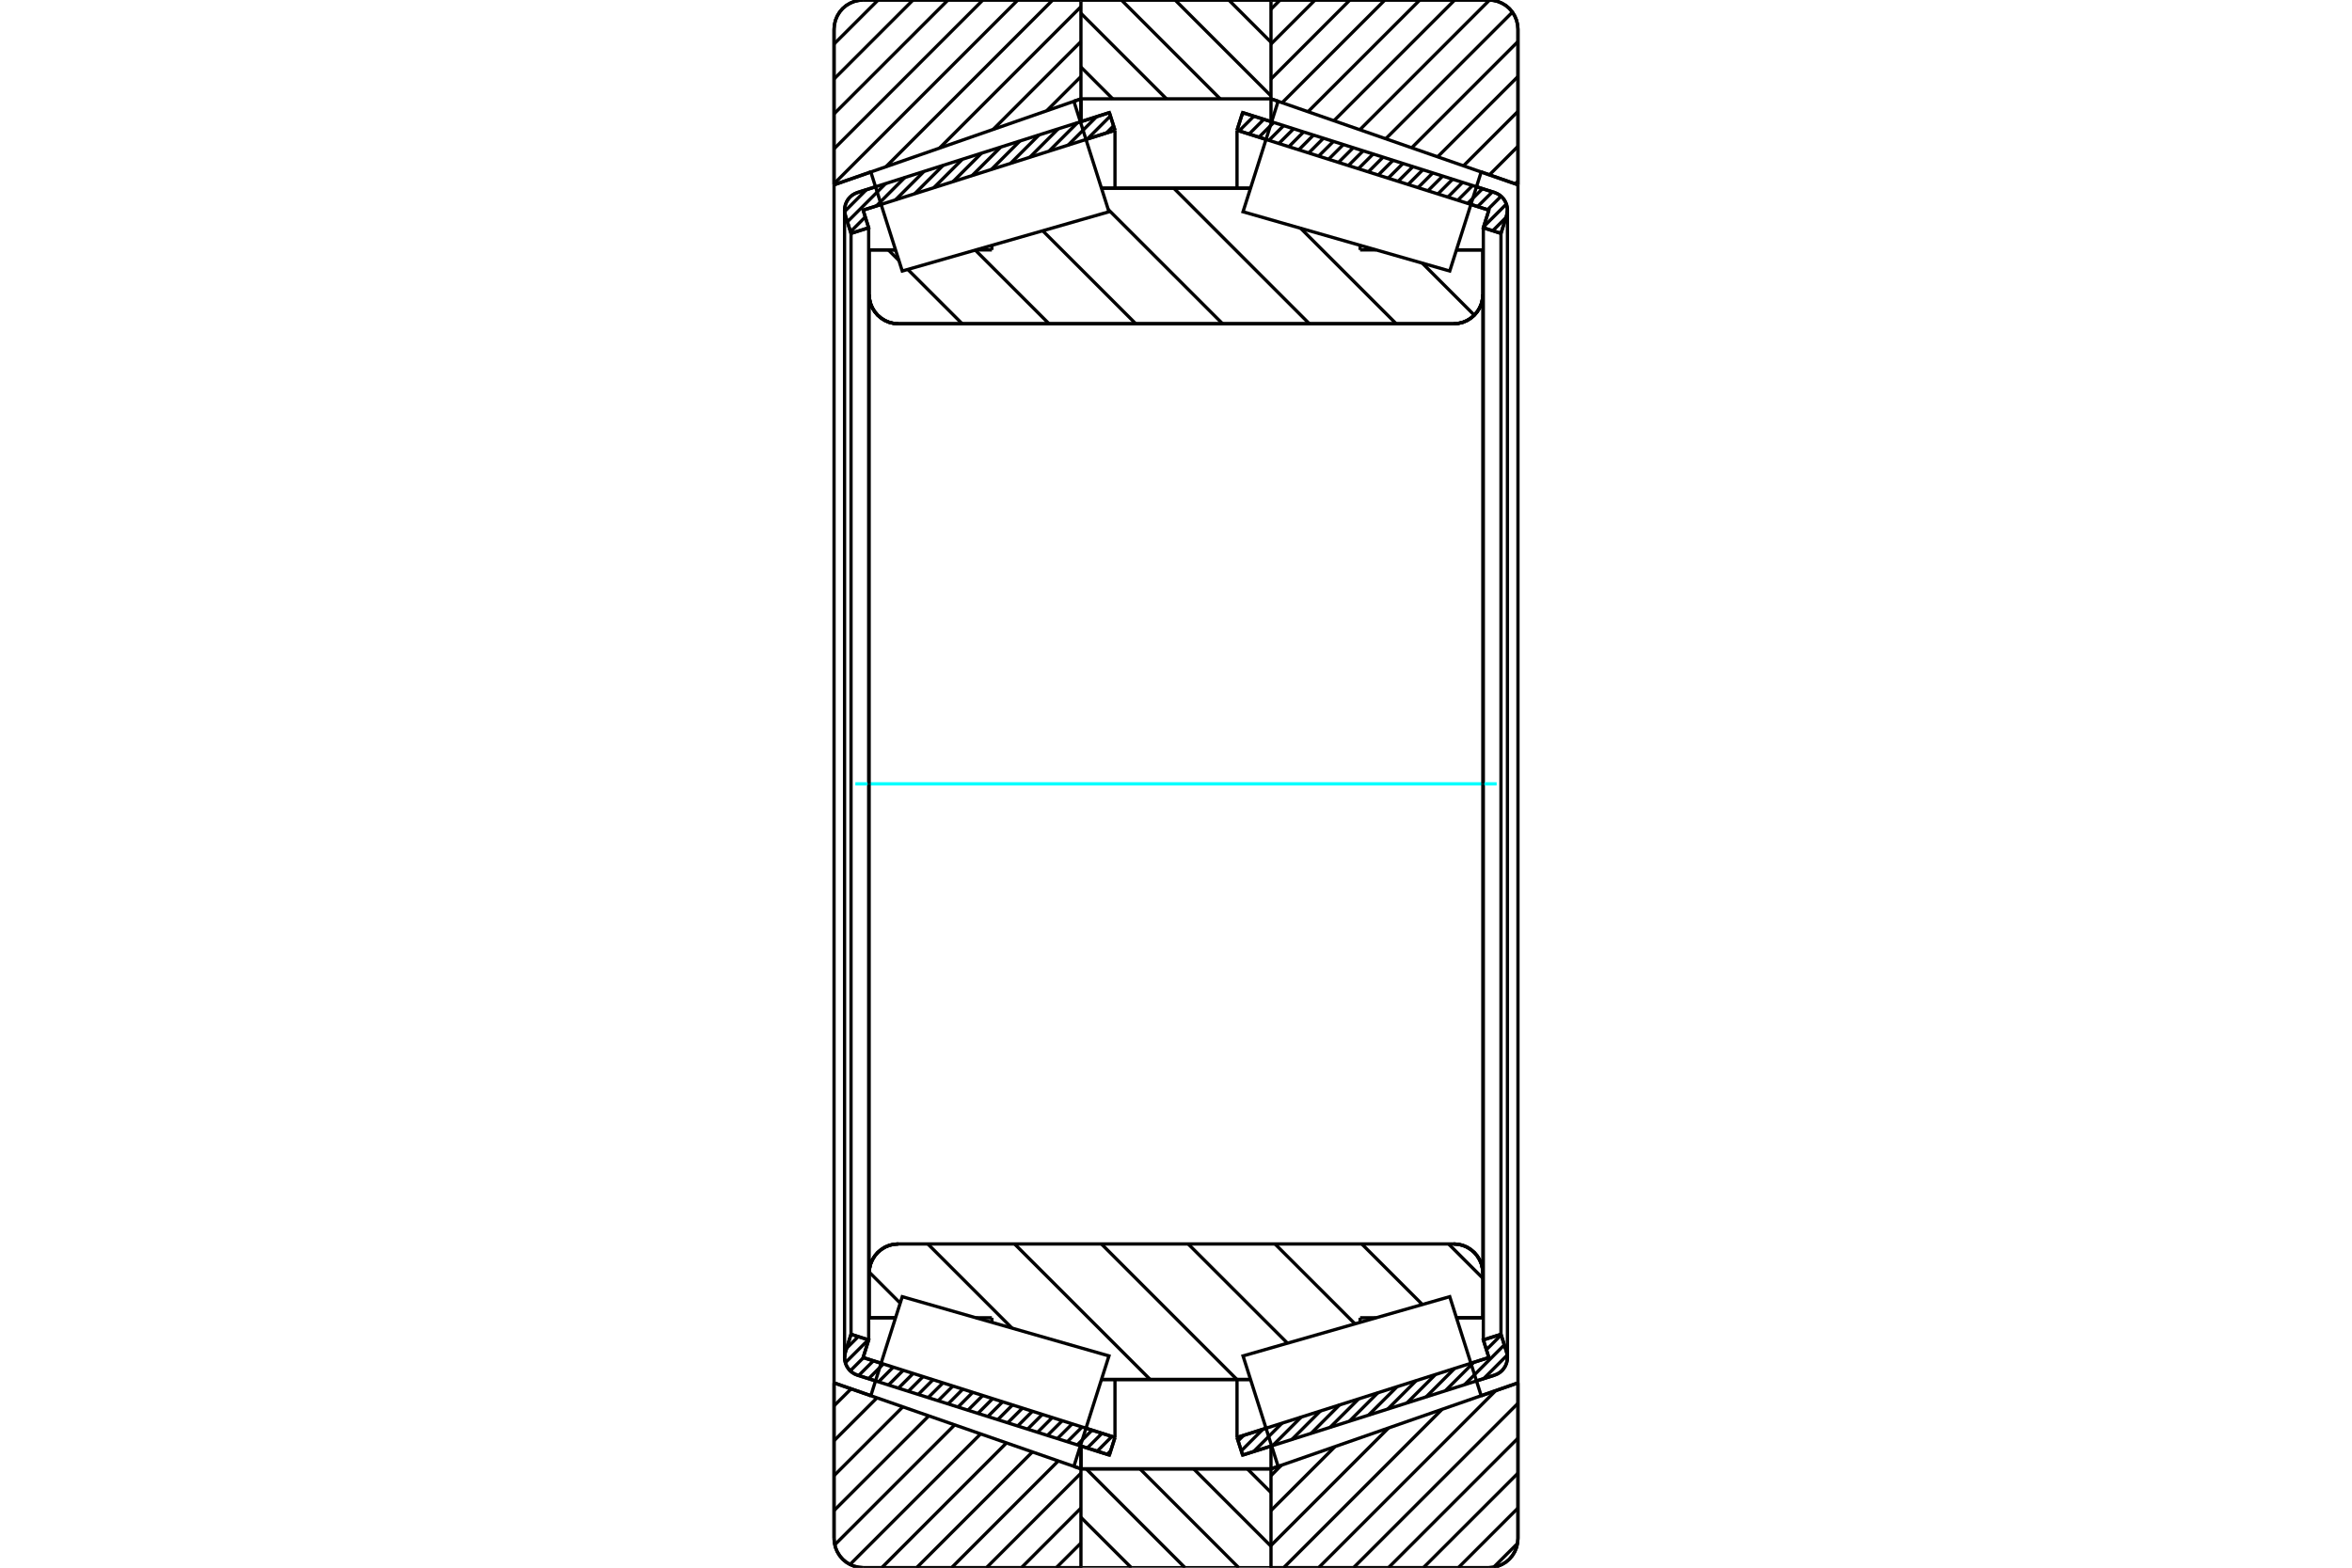 <?xml version="1.0" standalone="no"?>
<!DOCTYPE svg PUBLIC "-//W3C//DTD SVG 1.1//EN"
	"http://www.w3.org/Graphics/SVG/1.1/DTD/svg11.dtd">
<svg xmlns="http://www.w3.org/2000/svg" height="100%" width="100%" viewBox="0 0 36000 24000">
	<rect x="-1800" y="-1200" width="39600" height="26400" style="fill:#FFF"/>
	<g style="fill:none; fill-rule:evenodd" transform="matrix(1 0 0 1 0 0)">
		<g style="fill:none; stroke:#000; stroke-width:50; shape-rendering:geometricPrecision">
			<line x1="13400" y1="21140" x2="13125" y2="21053"/>
			<line x1="16980" y1="22276" x2="16537" y2="22135"/>
			<line x1="17066" y1="22006" x2="16980" y2="22276"/>
			<line x1="16622" y1="21865" x2="17066" y2="22006"/>
			<line x1="13211" y1="20783" x2="13486" y2="20870"/>
			<line x1="13296" y1="20513" x2="13211" y2="20783"/>
			<line x1="13026" y1="20427" x2="13296" y2="20513"/>
			<line x1="12941" y1="20697" x2="13026" y2="20427"/>
			<polyline points="12941,20697 12931,20740 12927,20783 12931,20828 12941,20871 12959,20912 12982,20950 13011,20984 13045,21013 13084,21036 13125,21053"/>
			<line x1="16537" y1="1865" x2="16980" y2="1724"/>
			<line x1="13125" y1="2947" x2="13400" y2="2860"/>
			<polyline points="13125,2947 13084,2964 13045,2987 13011,3016 12982,3050 12959,3088 12941,3129 12931,3172 12927,3217 12931,3260 12941,3303"/>
			<line x1="13026" y1="3573" x2="12941" y2="3303"/>
			<line x1="13296" y1="3487" x2="13026" y2="3573"/>
			<line x1="13211" y1="3217" x2="13296" y2="3487"/>
			<line x1="13486" y1="3130" x2="13211" y2="3217"/>
			<line x1="17066" y1="1994" x2="16622" y2="2135"/>
			<line x1="16980" y1="1724" x2="17066" y2="1994"/>
			<line x1="13026" y1="3573" x2="13026" y2="20427"/>
			<line x1="13296" y1="3487" x2="13296" y2="20513"/>
			<line x1="17066" y1="21119" x2="17066" y2="22006"/>
			<line x1="17066" y1="1994" x2="17066" y2="2881"/>
			<line x1="12927" y1="3217" x2="12927" y2="20783"/>
			<line x1="19463" y1="22135" x2="19020" y2="22276"/>
			<line x1="22875" y1="21053" x2="22600" y2="21140"/>
			<polyline points="22875,21053 22916,21036 22955,21013 22989,20984 23018,20950 23041,20912 23059,20871 23069,20828 23073,20783 23069,20740 23059,20697"/>
			<line x1="22974" y1="20427" x2="23059" y2="20697"/>
			<line x1="22704" y1="20513" x2="22974" y2="20427"/>
			<line x1="22789" y1="20783" x2="22704" y2="20513"/>
			<line x1="22514" y1="20870" x2="22789" y2="20783"/>
			<line x1="18934" y1="22006" x2="19378" y2="21865"/>
			<line x1="19020" y1="22276" x2="18934" y2="22006"/>
			<line x1="22600" y1="2860" x2="22875" y2="2947"/>
			<line x1="19020" y1="1724" x2="19463" y2="1865"/>
			<line x1="18934" y1="1994" x2="19020" y2="1724"/>
			<line x1="19378" y1="2135" x2="18934" y2="1994"/>
			<line x1="22789" y1="3217" x2="22514" y2="3130"/>
			<line x1="22704" y1="3487" x2="22789" y2="3217"/>
			<line x1="22974" y1="3573" x2="22704" y2="3487"/>
			<line x1="23059" y1="3303" x2="22974" y2="3573"/>
			<polyline points="23059,3303 23069,3260 23073,3217 23069,3172 23059,3129 23041,3088 23018,3050 22989,3016 22955,2987 22916,2964 22875,2947"/>
			<line x1="22704" y1="20513" x2="22704" y2="3487"/>
			<line x1="18934" y1="2881" x2="18934" y2="1994"/>
			<line x1="18934" y1="22006" x2="18934" y2="21119"/>
			<line x1="22974" y1="20427" x2="22974" y2="3573"/>
			<line x1="23073" y1="20783" x2="23073" y2="3217"/>
			<line x1="16545" y1="22487" x2="19454" y2="22487"/>
			<line x1="16545" y1="22487" x2="16545" y2="22487"/>
			<polyline points="19454,17 19453,14 19453,12 19451,9 19450,7 19448,5 19446,3 19444,2 19441,1 19438,0 19436,0"/>
			<line x1="16563" y1="0" x2="19436" y2="0"/>
			<polyline points="16563,0 16561,0 16558,1 16555,2 16553,3 16551,5 16549,7 16548,9 16547,12 16546,14 16545,17"/>
			<line x1="16545" y1="22137" x2="16545" y2="22487"/>
			<line x1="16545" y1="1513" x2="16545" y2="1863"/>
			<polyline points="13303,4509 13309,4579 13325,4647 13352,4712 13389,4772 13434,4825 13488,4871 13547,4908 13612,4935 13680,4951 13750,4956"/>
			<line x1="22250" y1="4956" x2="13750" y2="4956"/>
			<polyline points="22250,4956 22320,4951 22388,4935 22453,4908 22512,4871 22566,4825 22611,4772 22648,4712 22675,4647 22691,4579 22697,4509"/>
			<line x1="22697" y1="3826" x2="22697" y2="4509"/>
			<line x1="22293" y1="3826" x2="22697" y2="3826"/>
			<line x1="20818" y1="3826" x2="21063" y2="3826"/>
			<line x1="20818" y1="3756" x2="20818" y2="3826"/>
			<line x1="16859" y1="2881" x2="19141" y2="2881"/>
			<line x1="15182" y1="3826" x2="15182" y2="3756"/>
			<line x1="14937" y1="3826" x2="15182" y2="3826"/>
			<line x1="13303" y1="3826" x2="13707" y2="3826"/>
			<line x1="13303" y1="4509" x2="13303" y2="3826"/>
			<polyline points="13750,19044 13680,19049 13612,19065 13547,19092 13488,19129 13434,19175 13389,19228 13352,19288 13325,19353 13309,19421 13303,19491"/>
			<line x1="13303" y1="20174" x2="13303" y2="19491"/>
			<line x1="13707" y1="20174" x2="13303" y2="20174"/>
			<line x1="15182" y1="20174" x2="14937" y2="20174"/>
			<line x1="15182" y1="20244" x2="15182" y2="20174"/>
			<line x1="19141" y1="21119" x2="16859" y2="21119"/>
			<line x1="20818" y1="20174" x2="20818" y2="20244"/>
			<line x1="21063" y1="20174" x2="20818" y2="20174"/>
			<line x1="22697" y1="20174" x2="22293" y2="20174"/>
			<line x1="22697" y1="19491" x2="22697" y2="20174"/>
			<polyline points="22697,19491 22691,19421 22675,19353 22648,19288 22611,19228 22566,19175 22512,19129 22453,19092 22388,19065 22320,19049 22250,19044"/>
			<line x1="16859" y1="3276" x2="16859" y2="3275"/>
			<line x1="16859" y1="20725" x2="16859" y2="20724"/>
			<line x1="19141" y1="20724" x2="19141" y2="20725"/>
			<line x1="19141" y1="3275" x2="19141" y2="3276"/>
			<polyline points="13303,4509 13309,4579 13325,4647 13352,4712 13389,4772 13434,4825 13488,4871 13547,4908 13612,4935 13680,4951 13750,4956"/>
			<polyline points="13750,19044 13680,19049 13612,19065 13547,19092 13488,19129 13434,19175 13389,19228 13352,19288 13325,19353 13309,19421 13303,19491"/>
			<polyline points="22250,4956 22320,4951 22388,4935 22453,4908 22512,4871 22566,4825 22611,4772 22648,4712 22675,4647 22691,4579 22697,4509"/>
			<polyline points="22697,19491 22691,19421 22675,19353 22648,19288 22611,19228 22566,19175 22512,19129 22453,19092 22388,19065 22320,19049 22250,19044"/>
			<polyline points="16528,24000 16531,24000 16534,23999 16536,23998 16538,23997 16541,23995 16542,23993 16544,23991 16545,23989 16546,23986"/>
			<line x1="16546" y1="22487" x2="16546" y2="22487"/>
			<line x1="16437" y1="22449" x2="16546" y2="22487"/>
			<line x1="12766" y1="21171" x2="13329" y2="21367"/>
			<line x1="12766" y1="23553" x2="12766" y2="21171"/>
			<polyline points="12766,23553 12772,23623 12788,23691 12815,23756 12852,23816 12897,23869 12951,23915 13011,23951 13076,23978 13144,23994 13214,24000"/>
			<line x1="16528" y1="24000" x2="13214" y2="24000"/>
			<polyline points="16546,14 16545,11 16544,9 16542,7 16541,5 16539,3 16536,2 16534,1 16531,0 16528,0"/>
			<line x1="13214" y1="0" x2="16528" y2="0"/>
			<polyline points="13214,0 13144,6 13076,22 13011,49 12951,85 12897,131 12852,184 12815,244 12788,309 12772,377 12766,447"/>
			<line x1="12766" y1="2829" x2="12766" y2="447"/>
			<line x1="13329" y1="2633" x2="12766" y2="2829"/>
			<line x1="16546" y1="1513" x2="16437" y2="1551"/>
			<line x1="16546" y1="22137" x2="16546" y2="22487"/>
			<line x1="16546" y1="1513" x2="16546" y2="1863"/>
			<line x1="12766" y1="2829" x2="12766" y2="21171"/>
			<polyline points="23234,447 23228,377 23212,309 23185,244 23148,184 23103,131 23049,85 22989,49 22924,22 22856,6 22786,0"/>
			<line x1="19472" y1="0" x2="22786" y2="0"/>
			<polyline points="19472,0 19469,0 19466,1 19463,2 19461,3 19459,5 19457,7 19456,10 19455,12 19454,15 19454,18"/>
			<line x1="19563" y1="1551" x2="19454" y2="1513"/>
			<line x1="23234" y1="2829" x2="22671" y2="2633"/>
			<line x1="23234" y1="447" x2="23234" y2="2829"/>
			<polyline points="22786,24000 22856,23994 22924,23978 22989,23951 23049,23915 23103,23869 23148,23816 23185,23756 23212,23691 23228,23623 23234,23553"/>
			<line x1="23234" y1="21171" x2="23234" y2="23553"/>
			<line x1="22671" y1="21367" x2="23234" y2="21171"/>
			<line x1="19454" y1="22487" x2="19563" y2="22449"/>
			<line x1="19454" y1="22487" x2="19454" y2="22487"/>
			<polyline points="19454,23982 19454,23985 19455,23988 19456,23990 19457,23993 19459,23995 19461,23997 19463,23998 19466,23999 19469,24000 19472,24000"/>
			<line x1="22786" y1="24000" x2="19472" y2="24000"/>
			<line x1="23234" y1="21171" x2="23234" y2="2829"/>
			<line x1="19454" y1="1863" x2="19454" y2="1513"/>
			<line x1="19454" y1="22487" x2="19454" y2="22137"/>
		</g>
		<g style="fill:none; stroke:#0FF; stroke-width:50; shape-rendering:geometricPrecision">
			<line x1="13092" y1="12000" x2="22908" y2="12000"/>
		</g>
		<g style="fill:none; stroke:#000; stroke-width:50; shape-rendering:geometricPrecision">
			<line x1="21770" y1="4029" x2="22566" y2="4825"/>
			<line x1="19908" y1="3495" x2="21370" y2="4956"/>
			<line x1="17966" y1="2881" x2="20041" y2="4956"/>
			<line x1="16962" y1="3206" x2="18713" y2="4956"/>
			<line x1="15960" y1="3533" x2="17384" y2="4956"/>
			<line x1="14928" y1="3829" x2="16056" y2="4956"/>
			<line x1="13597" y1="3826" x2="13758" y2="3987"/>
			<line x1="13895" y1="4125" x2="14727" y2="4956"/>
			<line x1="22172" y1="19044" x2="22697" y2="19569"/>
			<line x1="20843" y1="19044" x2="21771" y2="19971"/>
			<line x1="19515" y1="19044" x2="20739" y2="20267"/>
			<line x1="18186" y1="19044" x2="19706" y2="20563"/>
			<line x1="16858" y1="19044" x2="18933" y2="21119"/>
			<line x1="15529" y1="19044" x2="17605" y2="21119"/>
			<line x1="14201" y1="19044" x2="15490" y2="20333"/>
			<line x1="13304" y1="19475" x2="13778" y2="19949"/>
			<polyline points="13303,12000 13303,3826 13303,4509 13309,4579 13325,4647 13352,4712 13389,4772 13434,4825 13488,4871 13547,4908 13612,4935 13680,4951 13750,4956 22250,4956 22320,4951 22388,4935 22453,4908 22512,4871 22566,4825 22611,4772 22648,4712 22675,4647 22691,4579 22697,4509 22697,3826"/>
			<line x1="22697" y1="4509" x2="22697" y2="12000"/>
			<line x1="22697" y1="3826" x2="22293" y2="3826"/>
			<line x1="19141" y1="2881" x2="16859" y2="2881"/>
			<line x1="13707" y1="3826" x2="13303" y2="3826"/>
			<line x1="13303" y1="20174" x2="13707" y2="20174"/>
			<line x1="16859" y1="21119" x2="19141" y2="21119"/>
			<line x1="22293" y1="20174" x2="22697" y2="20174"/>
			<line x1="22697" y1="12000" x2="22697" y2="19491"/>
			<polyline points="22697,20174 22697,19491 22691,19421 22675,19353 22648,19288 22611,19228 22566,19175 22512,19129 22453,19092 22388,19065 22320,19049 22250,19044 13750,19044 13680,19049 13612,19065 13547,19092 13488,19129 13434,19175 13389,19228 13352,19288 13325,19353 13309,19421 13303,19491 13303,20174 13303,12000"/>
			<line x1="23227" y1="23629" x2="22862" y2="23993"/>
			<line x1="23234" y1="23087" x2="22321" y2="24000"/>
			<line x1="23234" y1="22553" x2="21786" y2="24000"/>
			<line x1="23234" y1="22018" x2="21252" y2="24000"/>
			<line x1="23234" y1="21484" x2="20717" y2="24000"/>
			<line x1="22893" y1="21290" x2="20183" y2="24000"/>
			<line x1="22073" y1="21575" x2="19648" y2="24000"/>
			<line x1="21253" y1="21861" x2="19454" y2="23660"/>
			<line x1="20433" y1="22147" x2="19454" y2="23125"/>
			<line x1="19612" y1="22432" x2="19454" y2="22591"/>
			<line x1="23234" y1="2774" x2="23193" y2="2815"/>
			<line x1="23234" y1="2240" x2="22797" y2="2677"/>
			<line x1="23234" y1="1705" x2="22400" y2="2539"/>
			<line x1="23234" y1="1171" x2="22004" y2="2401"/>
			<line x1="23234" y1="636" x2="21607" y2="2263"/>
			<line x1="23149" y1="186" x2="21211" y2="2124"/>
			<line x1="22800" y1="0" x2="20814" y2="1986"/>
			<line x1="22266" y1="0" x2="20418" y2="1848"/>
			<line x1="21732" y1="0" x2="20021" y2="1710"/>
			<line x1="21197" y1="0" x2="19625" y2="1572"/>
			<line x1="20662" y1="0" x2="19454" y2="1209"/>
			<line x1="20128" y1="0" x2="19454" y2="674"/>
			<line x1="19593" y1="0" x2="19454" y2="140"/>
			<polyline points="23234,2829 23234,447 23228,377 23212,309 23185,244 23148,184 23103,131 23049,85 22989,49 22924,22 22856,6 22786,0 19472,0 19469,0 19466,1 19463,2 19461,3 19459,5 19457,7 19456,10 19455,12 19454,15 19454,18"/>
			<line x1="22671" y1="2633" x2="23234" y2="2829"/>
			<line x1="19454" y1="1513" x2="19563" y2="1551"/>
			<line x1="19563" y1="22449" x2="19454" y2="22487"/>
			<line x1="23234" y1="21171" x2="22671" y2="21367"/>
			<line x1="19454" y1="22487" x2="19454" y2="22487"/>
			<polyline points="19454,23982 19454,23985 19455,23988 19456,23990 19457,23993 19459,23995 19461,23997 19463,23998 19466,23999 19469,24000 19472,24000 22786,24000 22856,23994 22924,23978 22989,23951 23049,23915 23103,23869 23148,23816 23185,23756 23212,23691 23228,23623 23234,23553 23234,21171"/>
			<line x1="16545" y1="23623" x2="16168" y2="24000"/>
			<line x1="16545" y1="23088" x2="15634" y2="24000"/>
			<line x1="16545" y1="22554" x2="15099" y2="24000"/>
			<line x1="16198" y1="22366" x2="14565" y2="24000"/>
			<line x1="15802" y1="22228" x2="14030" y2="24000"/>
			<line x1="15405" y1="22090" x2="13496" y2="24000"/>
			<line x1="15009" y1="21952" x2="13010" y2="23951"/>
			<line x1="14612" y1="21814" x2="12777" y2="23649"/>
			<line x1="14216" y1="21676" x2="12766" y2="23125"/>
			<line x1="13819" y1="21538" x2="12766" y2="22591"/>
			<line x1="13423" y1="21400" x2="12766" y2="22056"/>
			<line x1="13027" y1="21262" x2="12766" y2="21522"/>
			<line x1="16545" y1="1172" x2="16022" y2="1695"/>
			<line x1="16545" y1="637" x2="15202" y2="1981"/>
			<line x1="16545" y1="103" x2="14382" y2="2266"/>
			<line x1="16113" y1="0" x2="13561" y2="2552"/>
			<line x1="15579" y1="0" x2="12766" y2="2812"/>
			<line x1="15044" y1="0" x2="12766" y2="2278"/>
			<line x1="14510" y1="0" x2="12766" y2="1743"/>
			<line x1="13975" y1="0" x2="12766" y2="1209"/>
			<line x1="13441" y1="0" x2="12766" y2="674"/>
			<line x1="12766" y1="2829" x2="12766" y2="447"/>
			<polyline points="13214,0 13144,6 13076,22 13011,49 12951,85 12897,131 12852,184 12815,244 12788,309 12772,377 12766,447"/>
			<line x1="13214" y1="0" x2="16528" y2="0"/>
			<polyline points="16546,14 16545,11 16544,9 16542,7 16541,5 16539,3 16536,2 16534,1 16531,0 16528,0"/>
			<line x1="16546" y1="1513" x2="16437" y2="1551"/>
			<line x1="13329" y1="2633" x2="12766" y2="2829"/>
			<line x1="12766" y1="21171" x2="13329" y2="21367"/>
			<polyline points="16437,22449 16546,22487 16546,22487"/>
			<polyline points="16528,24000 16531,24000 16534,23999 16536,23998 16538,23997 16541,23995 16542,23993 16544,23991 16545,23989 16546,23986"/>
			<line x1="16528" y1="24000" x2="13214" y2="24000"/>
			<polyline points="12766,23553 12772,23623 12788,23691 12815,23756 12852,23816 12897,23869 12951,23915 13011,23951 13076,23978 13144,23994 13214,24000"/>
			<line x1="12766" y1="23553" x2="12766" y2="21171"/>
			<polyline points="22431,20609 22671,21367 19563,22449 19295,21604 19026,20758 22190,19851 22431,20609"/>
			<polyline points="22431,3391 22190,4149 19026,3242 19295,2396 19563,1551 22671,2633 22431,3391"/>
			<polyline points="13569,20609 13810,19851 16974,20758 16705,21604 16437,22449 13329,21367 13569,20609"/>
			<polyline points="13569,3391 13329,2633 16437,1551 16705,2396 16974,3242 13810,4149 13569,3391"/>
			<line x1="18808" y1="0" x2="19454" y2="646"/>
			<line x1="17986" y1="0" x2="19454" y2="1468"/>
			<line x1="17164" y1="0" x2="18676" y2="1513"/>
			<line x1="16545" y1="204" x2="17854" y2="1513"/>
			<line x1="16545" y1="1027" x2="17031" y2="1513"/>
			<line x1="19092" y1="22487" x2="19454" y2="22849"/>
			<line x1="18270" y1="22487" x2="19454" y2="23671"/>
			<line x1="17448" y1="22487" x2="18960" y2="24000"/>
			<line x1="16625" y1="22487" x2="18138" y2="24000"/>
			<line x1="16545" y1="23230" x2="17316" y2="24000"/>
			<line x1="16545" y1="1513" x2="16545" y2="18"/>
			<polyline points="16563,0 16560,0 16558,1 16555,2 16553,3 16551,5 16549,7 16547,10 16546,12 16546,15 16545,18"/>
			<line x1="16563" y1="0" x2="19436" y2="0"/>
			<polyline points="19454,18 19453,15 19453,12 19452,10 19450,7 19448,5 19446,3 19444,2 19441,1 19439,0 19436,0"/>
			<polyline points="19454,18 19454,1513 16545,1513"/>
			<polyline points="16545,22487 19454,22487 19454,23982"/>
			<polyline points="19436,24000 19439,24000 19441,23999 19444,23998 19446,23997 19448,23995 19450,23993 19452,23990 19453,23988 19453,23985 19454,23982"/>
			<line x1="19436" y1="24000" x2="16563" y2="24000"/>
			<polyline points="16545,23982 16546,23985 16546,23988 16547,23990 16549,23993 16551,23995 16553,23997 16555,23998 16558,23999 16560,24000 16563,24000"/>
			<line x1="16545" y1="23982" x2="16545" y2="22487"/>
			<line x1="23070" y1="20745" x2="22709" y2="21106"/>
			<line x1="23025" y1="20589" x2="22416" y2="21199"/>
			<line x1="22977" y1="20437" x2="22751" y2="20663"/>
			<line x1="22558" y1="20856" x2="22122" y2="21292"/>
			<line x1="22264" y1="20950" x2="21829" y2="21385"/>
			<line x1="21971" y1="21043" x2="21535" y2="21478"/>
			<line x1="21677" y1="21136" x2="21242" y2="21571"/>
			<line x1="21384" y1="21229" x2="20948" y2="21664"/>
			<line x1="21090" y1="21322" x2="20655" y2="21757"/>
			<line x1="20797" y1="21415" x2="20361" y2="21850"/>
			<line x1="20503" y1="21508" x2="20068" y2="21944"/>
			<line x1="20210" y1="21601" x2="19774" y2="22037"/>
			<line x1="19916" y1="21694" x2="19481" y2="22130"/>
			<line x1="19623" y1="21787" x2="19187" y2="22223"/>
			<line x1="19329" y1="21881" x2="18999" y2="22211"/>
			<line x1="19036" y1="21974" x2="18951" y2="22058"/>
			<line x1="23051" y1="3330" x2="22848" y2="3533"/>
			<line x1="23057" y1="3124" x2="22708" y2="3472"/>
			<line x1="22976" y1="3004" x2="22769" y2="3211"/>
			<line x1="22843" y1="2937" x2="22617" y2="3162"/>
			<line x1="22691" y1="2889" x2="22465" y2="3114"/>
			<line x1="22539" y1="2840" x2="22313" y2="3066"/>
			<line x1="22386" y1="2792" x2="22161" y2="3018"/>
			<line x1="22234" y1="2744" x2="22009" y2="2969"/>
			<line x1="22082" y1="2695" x2="21856" y2="2921"/>
			<line x1="21930" y1="2647" x2="21704" y2="2873"/>
			<line x1="21778" y1="2599" x2="21552" y2="2825"/>
			<line x1="21626" y1="2551" x2="21400" y2="2776"/>
			<line x1="21474" y1="2502" x2="21248" y2="2728"/>
			<line x1="21322" y1="2454" x2="21096" y2="2680"/>
			<line x1="21169" y1="2406" x2="20944" y2="2632"/>
			<line x1="21017" y1="2358" x2="20792" y2="2583"/>
			<line x1="20865" y1="2309" x2="20639" y2="2535"/>
			<line x1="20713" y1="2261" x2="20487" y2="2487"/>
			<line x1="20561" y1="2213" x2="20335" y2="2439"/>
			<line x1="20409" y1="2165" x2="20183" y2="2390"/>
			<line x1="20257" y1="2116" x2="20031" y2="2342"/>
			<line x1="20104" y1="2068" x2="19879" y2="2294"/>
			<line x1="19952" y1="2020" x2="19727" y2="2246"/>
			<line x1="19800" y1="1972" x2="19574" y2="2197"/>
			<line x1="19648" y1="1923" x2="19422" y2="2149"/>
			<line x1="19496" y1="1875" x2="19270" y2="2101"/>
			<line x1="19344" y1="1827" x2="19118" y2="2053"/>
			<line x1="19192" y1="1779" x2="18966" y2="2004"/>
			<line x1="19040" y1="1730" x2="19008" y2="1762"/>
			<polyline points="18934,1994 19020,1724 22875,2947"/>
			<polyline points="23059,3303 23069,3259 23073,3215 23069,3171 23058,3128 23041,3087 23017,3049 22988,3015 22954,2987 22916,2964 22875,2947"/>
			<polyline points="23059,3303 22974,3573 22704,3487 22789,3217 18934,1994"/>
			<polyline points="18934,22006 22789,20783 22704,20513 22974,20427 23059,20697"/>
			<polyline points="22875,21053 22916,21036 22954,21013 22988,20985 23017,20951 23041,20913 23058,20872 23069,20829 23073,20785 23069,20741 23059,20697"/>
			<polyline points="22875,21053 19020,22276 18934,22006"/>
			<line x1="17001" y1="22210" x2="16946" y2="22265"/>
			<line x1="17019" y1="21991" x2="16794" y2="22217"/>
			<line x1="16867" y1="21943" x2="16641" y2="22169"/>
			<line x1="16715" y1="21895" x2="16489" y2="22120"/>
			<line x1="16563" y1="21846" x2="16337" y2="22072"/>
			<line x1="16411" y1="21798" x2="16185" y2="22024"/>
			<line x1="16259" y1="21750" x2="16033" y2="21975"/>
			<line x1="16106" y1="21702" x2="15881" y2="21927"/>
			<line x1="15954" y1="21653" x2="15729" y2="21879"/>
			<line x1="15802" y1="21605" x2="15577" y2="21831"/>
			<line x1="15650" y1="21557" x2="15424" y2="21782"/>
			<line x1="15498" y1="21508" x2="15272" y2="21734"/>
			<line x1="15346" y1="21460" x2="15120" y2="21686"/>
			<line x1="15194" y1="21412" x2="14968" y2="21638"/>
			<line x1="15042" y1="21364" x2="14816" y2="21589"/>
			<line x1="14889" y1="21315" x2="14664" y2="21541"/>
			<line x1="14737" y1="21267" x2="14512" y2="21493"/>
			<line x1="14585" y1="21219" x2="14359" y2="21445"/>
			<line x1="14433" y1="21171" x2="14207" y2="21396"/>
			<line x1="14281" y1="21122" x2="14055" y2="21348"/>
			<line x1="14129" y1="21074" x2="13903" y2="21300"/>
			<line x1="13977" y1="21026" x2="13751" y2="21252"/>
			<line x1="13825" y1="20978" x2="13599" y2="21203"/>
			<line x1="13672" y1="20929" x2="13447" y2="21155"/>
			<line x1="13520" y1="20881" x2="13295" y2="21107"/>
			<line x1="13368" y1="20833" x2="13142" y2="21059"/>
			<line x1="13216" y1="20785" x2="13014" y2="20987"/>
			<line x1="13290" y1="20511" x2="12939" y2="20862"/>
			<line x1="13137" y1="20462" x2="12958" y2="20641"/>
			<line x1="17044" y1="1927" x2="16936" y2="2035"/>
			<line x1="16996" y1="1775" x2="16642" y2="2129"/>
			<line x1="16784" y1="1786" x2="16349" y2="2222"/>
			<line x1="16491" y1="1879" x2="16055" y2="2315"/>
			<line x1="16197" y1="1972" x2="15762" y2="2408"/>
			<line x1="15904" y1="2065" x2="15468" y2="2501"/>
			<line x1="15610" y1="2159" x2="15175" y2="2594"/>
			<line x1="15317" y1="2252" x2="14881" y2="2687"/>
			<line x1="15023" y1="2345" x2="14588" y2="2780"/>
			<line x1="14730" y1="2438" x2="14294" y2="2873"/>
			<line x1="14436" y1="2531" x2="14001" y2="2966"/>
			<line x1="14143" y1="2624" x2="13707" y2="3060"/>
			<line x1="13292" y1="3474" x2="13272" y2="3495"/>
			<line x1="13849" y1="2717" x2="13414" y2="3153"/>
			<line x1="13244" y1="3322" x2="13018" y2="3548"/>
			<line x1="13556" y1="2810" x2="12970" y2="3396"/>
			<line x1="13262" y1="2903" x2="12928" y2="3238"/>
			<polyline points="17066,1994 16980,1724 13125,2947 13084,2964 13046,2987 13012,3015 12983,3049 12959,3087 12942,3128 12931,3171 12927,3215 12931,3259 12941,3303 13026,3573 13296,3487 13211,3217 17066,1994"/>
			<polyline points="17066,22006 13211,20783 13296,20513 13026,20427 12941,20697 12931,20741 12927,20785 12931,20829 12942,20872 12959,20913 12983,20951 13012,20985 13046,21013 13084,21036 13125,21053 16980,22276 17066,22006"/>
		</g>
	</g>
</svg>
